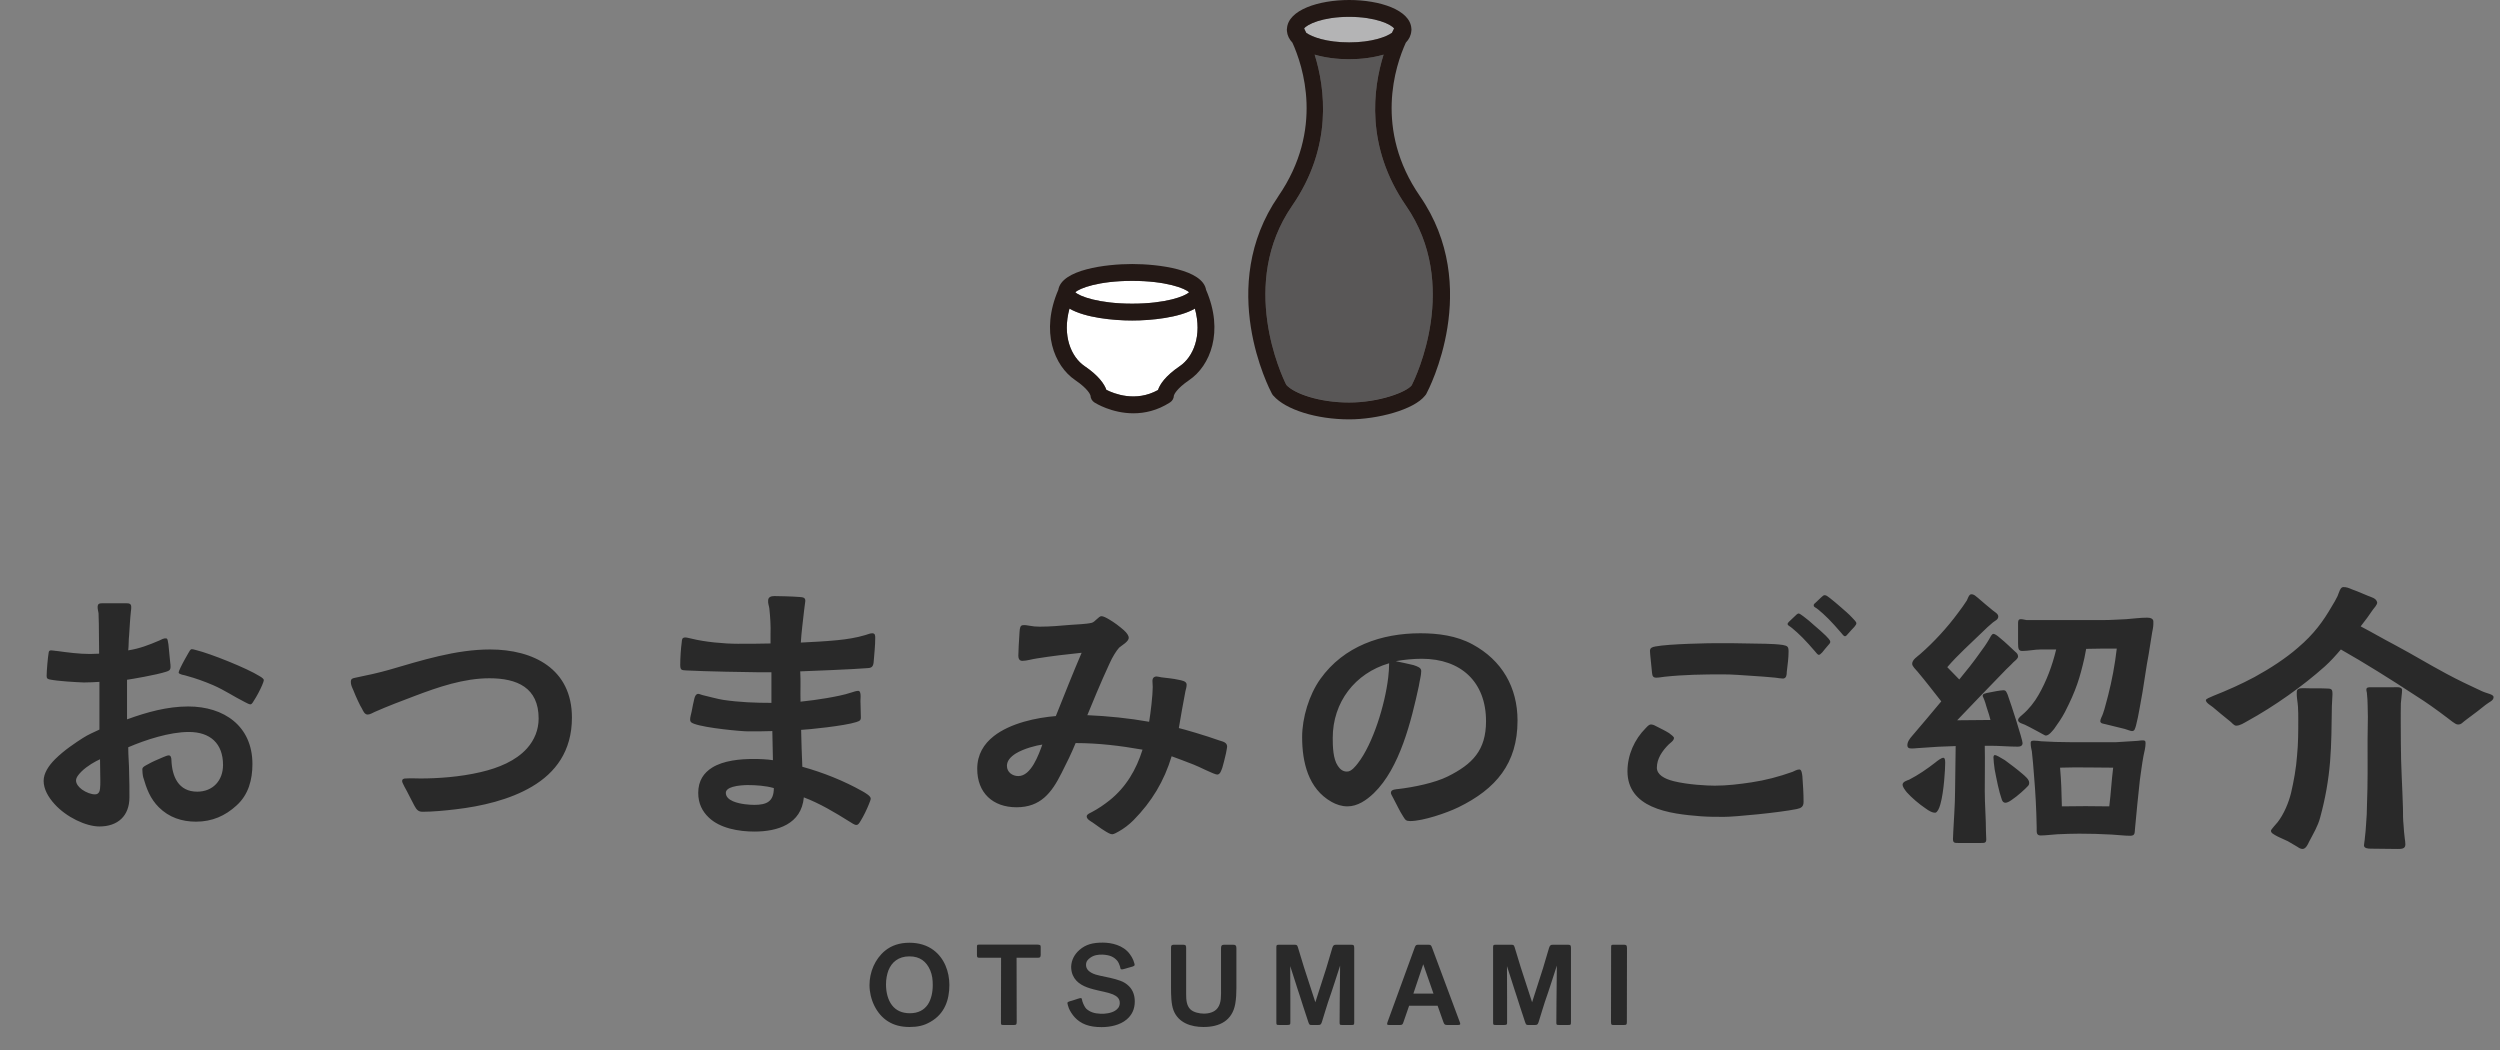 <svg width="400" height="168" viewBox="0 0 400 168" fill="none" xmlns="http://www.w3.org/2000/svg">
<rect x="0" y="0" width="400" height="168" fill="#808080" stroke="none"/>
<g clip-path="url(#clip0_2032_960)">
<path d="M223.053 4.554C222.955 4.734 222.847 4.967 222.712 5.246C221.823 5.893 219.505 6.782 215.859 6.782C212.212 6.782 209.885 5.893 208.996 5.246C208.87 4.967 208.753 4.734 208.664 4.554C209.104 3.925 211.556 2.695 215.859 2.695C220.161 2.695 222.604 3.925 223.053 4.554Z" fill="#B4B4B5"/>
<path d="M181.15 44.939C186.558 44.939 189.612 46.134 190.25 46.763C189.612 47.391 186.558 48.586 181.15 48.586C175.743 48.586 172.689 47.391 172.051 46.763C172.689 46.134 175.743 44.939 181.15 44.939Z" fill="white"/>
<path d="M191.184 49.377C192.378 53.733 190.914 57.128 188.767 58.584C186.432 60.173 185.579 61.512 185.282 62.401C181.716 64.386 178.24 62.994 177.018 62.374C176.704 61.494 175.851 60.155 173.542 58.584C171.395 57.128 169.922 53.733 171.117 49.377C173.614 50.832 178.105 51.281 181.15 51.281C184.195 51.281 188.687 50.832 191.184 49.377Z" fill="white"/>
<path d="M224.967 32.921C233.662 45.532 226.521 60.371 225.883 61.638C225.057 62.742 220.449 64.404 215.859 64.404C211.269 64.404 207.074 62.985 205.807 61.584C205.035 60.039 198.145 45.388 206.741 32.921C213.272 23.462 212.023 14.13 210.343 8.74C211.987 9.225 213.927 9.477 215.859 9.477C217.79 9.477 219.721 9.225 221.374 8.74C219.685 14.13 218.437 23.462 224.967 32.921Z" fill="#595757"/>
<path d="M204.532 31.394C211.897 20.705 208.448 10.482 206.786 6.827C206.274 6.288 205.969 5.668 205.906 4.967C205.906 4.922 205.906 4.877 205.906 4.833C205.906 4.806 205.897 4.77 205.897 4.743V4.698C205.897 4.698 205.906 4.617 205.915 4.581C206.086 1.581 210.999 0 215.867 0C220.736 0 225.622 1.572 225.82 4.554C225.82 4.608 225.829 4.653 225.829 4.707C225.829 4.707 225.838 4.725 225.838 4.743C225.838 4.77 225.829 4.797 225.829 4.824C225.82 4.868 225.82 4.922 225.811 4.967C225.757 5.668 225.452 6.288 224.931 6.827C223.269 10.482 219.82 20.713 227.194 31.394C237.183 45.873 228.596 62.311 228.218 63.003C228.209 63.021 228.2 63.03 228.191 63.048C228.173 63.075 228.164 63.102 228.147 63.129C228.102 63.183 228.048 63.236 228.012 63.29C228.012 63.29 228.009 63.296 228.003 63.308C226.197 65.581 220.359 67.099 215.867 67.099C210.64 67.099 205.69 65.545 203.741 63.308C203.732 63.308 203.723 63.308 203.714 63.29C203.696 63.263 203.678 63.245 203.66 63.227C203.597 63.156 203.544 63.075 203.508 62.994C203.103 62.239 194.57 45.846 204.541 31.394H204.532ZM215.859 9.476C213.927 9.476 211.987 9.225 210.343 8.74C212.023 14.129 213.272 23.462 206.741 32.921C198.145 45.388 205.035 60.039 205.807 61.584C207.074 62.985 211.116 64.404 215.859 64.404C220.601 64.404 225.057 62.742 225.883 61.638C226.521 60.371 233.662 45.532 224.967 32.921C218.436 23.462 219.685 14.129 221.374 8.74C219.721 9.225 217.79 9.476 215.859 9.476ZM208.996 5.246C209.885 5.892 212.203 6.782 215.859 6.782C219.514 6.782 221.823 5.892 222.712 5.246C222.847 4.967 222.955 4.734 223.053 4.554C222.604 3.925 220.152 2.695 215.859 2.695C211.565 2.695 209.104 3.925 208.664 4.554C208.753 4.734 208.87 4.967 208.996 5.246Z" fill="#231815"/>
<path d="M172.051 46.763C172.689 47.391 175.743 48.586 181.15 48.586C186.558 48.586 189.612 47.391 190.25 46.763C189.612 46.134 186.558 44.939 181.15 44.939C175.743 44.939 172.689 46.134 172.051 46.763ZM185.282 62.401C185.579 61.512 186.432 60.173 188.767 58.584C190.914 57.128 192.378 53.733 191.184 49.377C188.687 50.832 184.195 51.281 181.15 51.281C178.105 51.281 173.614 50.832 171.117 49.377C169.922 53.733 171.395 57.128 173.542 58.584C175.851 60.155 176.704 61.494 177.018 62.374C178.24 62.994 181.716 64.386 185.282 62.401ZM187.824 63.281C187.815 63.73 187.582 64.144 187.204 64.386C185.165 65.698 183.144 66.129 181.348 66.129C177.872 66.129 175.258 64.494 175.096 64.386C174.719 64.144 174.494 63.73 174.476 63.281C174.44 63.147 174.108 62.23 172.024 60.811C168.683 58.539 166.437 53.059 169.329 46.376C169.859 43.134 176.911 42.244 181.15 42.244C185.39 42.244 192.441 43.134 192.971 46.376C195.873 53.059 193.627 58.539 190.276 60.811C188.193 62.23 187.869 63.147 187.824 63.281Z" fill="#231815"/>
</g>
<path d="M15.909 132.235C13.749 132.235 10.629 130.747 8.757 128.683C7.701 127.531 6.981 126.235 6.981 124.939C6.981 123.739 7.749 122.539 8.805 121.483C10.245 120.043 12.069 118.843 13.269 118.075C14.085 117.547 14.997 117.163 15.909 116.731V109.099C15.045 109.147 14.325 109.195 13.413 109.195C12.165 109.147 9.381 109.003 7.941 108.715C7.557 108.619 7.461 108.523 7.461 108.139C7.461 107.371 7.653 105.115 7.797 104.347C7.845 104.107 7.989 104.059 8.229 104.059C8.517 104.059 8.805 104.155 9.093 104.155C10.869 104.395 12.645 104.635 14.421 104.635C14.901 104.635 15.381 104.587 15.861 104.587C15.861 103.003 15.813 101.419 15.813 99.787C15.813 99.259 15.765 98.683 15.765 98.107C15.717 97.771 15.621 97.483 15.621 97.147C15.621 96.619 15.861 96.523 16.341 96.523H20.133C20.565 96.523 20.997 96.523 20.997 97.099C20.997 97.291 20.997 97.531 20.949 97.771C20.805 99.019 20.757 100.315 20.661 101.611C20.565 102.427 20.613 103.243 20.517 104.059C22.341 103.771 23.829 103.195 25.509 102.475C25.797 102.331 26.229 102.091 26.565 102.139C26.853 102.139 26.853 102.619 26.949 103.099L27.237 106.027C27.285 106.267 27.285 106.507 27.285 106.699C27.285 107.227 27.045 107.323 26.613 107.467C25.029 107.995 20.997 108.667 20.325 108.763V115.099C23.493 113.947 26.757 113.035 30.117 113.035C35.829 113.035 40.389 116.155 40.389 122.251C40.389 124.747 39.765 127.147 37.845 128.875C36.021 130.555 33.909 131.467 31.365 131.467C29.109 131.467 27.045 130.795 25.413 129.163C24.021 127.771 23.445 126.187 22.917 124.363C22.821 124.027 22.773 123.403 22.773 123.067C22.773 122.683 23.397 122.443 23.733 122.251C24.213 121.963 25.173 121.531 25.989 121.195C26.421 121.003 26.805 120.859 26.997 120.859C27.333 120.859 27.429 121.243 27.429 121.627C27.525 124.219 28.533 126.667 31.557 126.667C34.053 126.667 35.685 124.891 35.685 122.395C35.685 118.939 33.621 117.115 30.213 117.115C27.141 117.115 23.301 118.363 20.517 119.563C20.517 120.955 20.661 122.299 20.661 123.691C20.709 124.987 20.709 126.283 20.709 127.579C20.709 130.555 18.837 132.235 15.909 132.235ZM15.189 127.099C15.765 127.099 15.957 126.667 16.005 126.187C16.053 125.755 16.053 125.323 16.053 124.987C16.053 123.883 16.005 122.683 16.005 121.483C15.333 121.771 13.941 122.539 13.029 123.451C12.549 123.931 12.165 124.411 12.165 124.891C12.165 125.419 12.597 125.947 13.125 126.331C13.797 126.811 14.613 127.099 15.189 127.099ZM40.053 112.699C39.861 112.699 39.429 112.459 39.237 112.363C37.317 111.403 36.069 110.491 34.101 109.627C32.757 109.051 31.317 108.523 29.877 108.139C29.733 108.091 29.397 107.995 29.109 107.947C28.821 107.851 28.581 107.755 28.581 107.611C28.581 107.515 28.677 107.227 28.869 106.843C29.301 105.931 29.925 104.875 30.165 104.443C30.309 104.203 30.453 103.867 30.693 103.867C30.837 103.867 31.029 103.915 31.365 104.011C33.717 104.587 39.573 106.939 41.541 108.187C41.973 108.427 42.213 108.667 42.213 108.811C42.213 108.907 42.117 109.243 41.925 109.675C41.589 110.443 41.061 111.451 40.581 112.171C40.389 112.507 40.245 112.699 40.053 112.699ZM67.605 129.883C66.933 129.883 66.645 129.547 66.309 128.923C65.877 128.155 65.301 126.907 64.677 125.803C64.485 125.419 64.341 125.131 64.341 124.987C64.341 124.651 64.581 124.555 64.917 124.555C65.637 124.507 66.933 124.555 67.269 124.555C70.053 124.555 73.605 124.315 76.869 123.547C79.797 122.875 82.533 121.723 84.309 119.755C85.509 118.411 86.181 116.779 86.181 114.955C86.181 110.011 82.725 108.523 78.309 108.523C74.229 108.523 70.149 109.915 66.357 111.355C64.197 112.171 62.037 112.987 59.973 113.899C59.637 114.043 59.205 114.331 58.821 114.331C58.341 114.331 58.101 113.755 57.909 113.371C57.621 112.939 56.949 111.499 56.517 110.395C56.277 109.867 56.133 109.531 56.133 109.099C56.133 108.571 56.421 108.523 56.901 108.427C58.581 108.091 60.741 107.611 62.229 107.179C67.509 105.643 72.933 103.915 78.405 103.915C85.365 103.915 91.509 107.035 91.509 114.811C91.509 120.187 88.869 123.643 85.125 125.851C81.573 127.963 77.013 129.019 72.837 129.499C71.205 129.691 69.237 129.883 67.605 129.883ZM120.693 133.051C118.197 133.051 115.173 132.523 113.397 130.795C112.389 129.835 111.717 128.587 111.717 126.859C111.717 124.891 112.629 123.643 113.925 122.827C115.749 121.675 118.437 121.435 120.549 121.435C121.605 121.435 122.661 121.483 123.669 121.627C123.621 120.043 123.621 118.507 123.573 116.971C122.277 117.019 120.981 117.019 119.685 117.019C118.581 117.019 112.917 116.491 111.093 115.819C110.709 115.675 110.421 115.579 110.421 115.099C110.421 114.763 110.565 114.283 110.661 113.851C110.805 113.035 110.949 112.411 111.093 111.787C111.189 111.403 111.333 111.067 111.669 111.019C111.909 111.019 112.053 111.115 112.389 111.211C113.397 111.451 115.029 111.883 115.701 111.979C118.293 112.363 120.837 112.459 123.429 112.459V107.563H121.365C119.973 107.563 112.485 107.419 109.893 107.275C109.077 107.227 108.837 107.275 108.837 106.363C108.837 105.355 108.933 103.771 109.077 102.763C109.125 102.379 109.077 101.995 109.653 101.995C109.989 101.995 110.325 102.139 110.661 102.187C112.773 102.715 115.845 103.003 118.053 103.003C119.781 103.003 121.557 103.003 123.285 102.955V101.419C123.333 100.219 123.237 98.635 123.093 97.339C123.045 96.955 122.853 96.523 122.901 96.091C122.901 95.515 123.381 95.371 123.909 95.371C124.437 95.371 126.693 95.419 127.893 95.515C128.421 95.563 128.853 95.563 128.853 96.139L128.661 97.627C128.469 99.403 128.229 101.131 128.133 102.811C130.101 102.715 132.021 102.619 133.989 102.427C135.477 102.283 137.013 102.043 138.453 101.611C138.837 101.515 139.173 101.323 139.557 101.323C140.037 101.323 140.037 101.707 140.037 102.091C140.037 103.291 139.893 104.539 139.797 105.787C139.749 106.603 139.509 106.843 138.933 106.891C136.821 107.083 129.285 107.371 128.037 107.419C128.133 109.003 128.037 110.635 128.085 112.267C129.477 112.123 130.917 111.931 132.309 111.691C133.653 111.451 134.997 111.211 136.293 110.779C136.581 110.683 137.013 110.539 137.301 110.539C137.589 110.539 137.637 110.779 137.685 111.115C137.733 111.499 137.637 112.075 137.685 112.603C137.733 113.515 137.685 113.755 137.733 114.619C137.781 115.243 137.589 115.339 137.013 115.531C135.093 116.155 129.285 116.731 128.181 116.779C128.229 118.747 128.277 120.715 128.373 122.683C131.685 123.595 135.045 124.939 138.021 126.619C138.357 126.811 139.317 127.339 139.317 127.771C139.317 127.963 139.173 128.299 138.981 128.779C138.645 129.595 138.213 130.507 137.685 131.371C137.445 131.755 137.301 131.995 137.013 131.995C136.725 131.995 136.245 131.659 135.861 131.419C133.557 129.979 131.157 128.539 128.613 127.579C128.229 131.851 124.437 133.051 120.693 133.051ZM120.693 128.779C122.661 128.779 123.813 128.251 123.813 126.091C122.469 125.707 120.885 125.611 119.637 125.611C119.157 125.611 118.053 125.659 117.237 125.899C116.613 126.091 116.133 126.379 116.133 126.859C116.133 127.483 116.613 127.915 117.285 128.203C118.389 128.683 119.973 128.779 120.693 128.779ZM177.957 133.483C177.669 133.483 177.237 133.243 176.709 132.907C175.989 132.475 175.221 131.851 174.837 131.611C174.549 131.419 173.877 131.083 173.877 130.651V130.555C173.973 130.219 174.453 130.075 174.693 129.931C175.701 129.403 176.613 128.779 177.525 128.059C180.165 125.947 181.797 123.163 182.805 119.947C179.253 119.323 175.749 118.891 172.101 118.891C171.429 120.523 170.661 122.107 169.845 123.691C168.261 126.859 166.485 129.163 162.645 129.163C158.853 129.163 156.357 126.859 156.357 123.019C156.357 120.715 157.413 119.035 158.997 117.787C161.685 115.675 165.909 114.811 168.933 114.571C170.277 111.211 171.621 107.803 173.061 104.443C170.661 104.683 168.261 104.971 165.861 105.355C165.141 105.451 164.277 105.739 163.557 105.739C163.077 105.739 162.933 105.307 162.933 104.923C162.933 104.395 163.029 102.427 163.125 101.131C163.173 100.507 163.221 100.027 163.701 100.027C163.989 99.979 164.421 100.075 164.757 100.123C165.237 100.219 165.765 100.267 166.341 100.267C167.973 100.267 169.653 100.123 171.285 99.979C172.293 99.883 173.733 99.883 174.693 99.643C175.221 99.499 175.797 98.587 176.229 98.587C176.517 98.587 176.997 98.827 177.477 99.115C178.293 99.595 179.061 100.171 179.829 100.843C180.309 101.275 180.597 101.707 180.597 102.043C180.597 102.667 179.493 103.243 179.061 103.627C178.629 104.107 178.005 105.067 177.477 106.267C176.181 109.051 174.597 112.891 173.973 114.427C177.285 114.571 180.597 114.907 183.861 115.483C184.101 114.043 184.437 111.259 184.437 109.915C184.437 109.579 184.389 109.243 184.389 108.907C184.389 108.523 184.629 108.235 185.061 108.235C185.253 108.235 185.493 108.331 185.877 108.379C186.645 108.475 187.749 108.571 188.565 108.763C188.997 108.859 189.861 108.955 189.861 109.531C189.861 109.867 189.765 110.251 189.669 110.587C189.285 112.555 188.949 114.523 188.613 116.491C189.285 116.635 193.077 117.739 195.045 118.459C195.621 118.651 196.341 118.747 196.341 119.467C196.341 119.611 196.245 120.043 196.149 120.571C195.957 121.435 195.669 122.539 195.573 122.827C195.429 123.211 195.237 123.931 194.757 123.931C194.277 123.931 191.685 122.587 191.013 122.347C189.813 121.867 188.613 121.435 187.461 121.003C186.261 124.987 184.293 128.251 181.365 131.227C180.645 131.947 179.829 132.571 178.965 133.051C178.725 133.195 178.197 133.483 177.957 133.483ZM162.933 124.171C164.997 124.171 166.197 120.715 166.773 119.131C165.765 119.275 163.845 119.755 162.501 120.571C161.685 121.099 161.109 121.723 161.109 122.539C161.109 123.547 161.973 124.171 162.933 124.171ZM225.621 131.371C224.949 131.371 224.853 131.179 224.517 130.651C223.893 129.691 223.509 128.779 222.933 127.723C222.741 127.339 222.501 127.003 222.549 126.811C222.549 126.283 223.413 126.283 223.797 126.235C226.197 125.947 229.557 125.275 231.669 124.219C235.605 122.251 237.765 120.043 237.765 115.387C237.765 109.099 233.733 105.403 227.493 105.403C226.101 105.403 224.661 105.547 223.317 105.787C224.133 105.979 225.237 106.171 226.149 106.411C226.869 106.651 227.397 106.843 227.397 107.371C227.397 108.091 227.109 109.051 227.013 109.771C225.813 115.291 223.989 122.875 219.813 126.907C218.661 128.011 217.221 129.019 215.589 129.019C214.677 129.019 213.813 128.731 213.045 128.299C209.301 126.187 208.341 121.915 208.341 117.931C208.341 114.859 209.445 111.163 211.269 108.619C215.013 103.387 221.013 101.323 227.253 101.323C230.085 101.323 233.061 101.707 235.605 103.099C240.309 105.643 242.805 109.963 242.805 115.291C242.805 122.155 239.349 126.235 233.349 129.163C231.477 130.075 227.685 131.371 225.621 131.371ZM215.493 123.451C216.213 123.499 216.933 122.539 217.269 122.107C219.621 119.083 221.589 112.891 222.117 108.379C222.213 107.563 222.261 106.795 222.261 106.123C216.789 107.707 213.237 112.363 213.237 118.075C213.237 119.419 213.285 121.435 214.053 122.539C214.341 122.971 214.773 123.451 215.493 123.451ZM275.851 130.699C274.603 130.699 273.355 130.699 272.107 130.603C269.707 130.411 266.635 130.123 264.235 129.019C262.027 128.011 260.395 126.283 260.395 123.403C260.395 120.811 261.499 118.315 263.323 116.491C263.563 116.251 263.803 115.915 264.187 115.915C264.331 115.915 264.571 115.963 264.907 116.155C265.627 116.539 266.395 116.875 267.067 117.307C267.499 117.643 267.835 117.883 267.835 118.075C267.835 118.507 267.259 118.843 266.971 119.131C265.963 120.139 265.099 121.387 265.099 122.827C265.099 123.931 266.251 124.603 267.787 124.987C270.091 125.563 273.211 125.707 274.363 125.707C276.331 125.707 278.299 125.467 280.219 125.179C282.475 124.843 284.635 124.267 286.795 123.499C287.131 123.355 287.515 123.115 287.899 123.115C288.283 123.115 288.331 123.883 288.379 124.171C288.475 125.515 288.571 126.907 288.571 128.299C288.571 129.067 288.187 129.307 287.467 129.451C284.635 130.027 277.531 130.699 275.851 130.699ZM285.307 108.571C284.971 108.571 284.443 108.475 284.059 108.427C282.763 108.283 281.611 108.235 280.363 108.139C278.827 108.043 277.243 107.899 275.659 107.899C272.587 107.899 269.371 107.947 266.299 108.283C265.867 108.331 265.435 108.427 265.003 108.427C264.523 108.427 264.379 108.187 264.331 107.707C264.235 106.555 263.995 104.635 263.995 104.155C263.995 103.627 264.379 103.531 264.859 103.435C267.115 103.003 273.643 102.907 274.651 102.907C276.331 102.907 278.011 102.907 279.691 102.955C281.323 103.003 283.675 102.955 285.259 103.195C286.027 103.339 286.171 103.483 286.171 104.251C286.171 105.307 286.027 106.267 285.883 107.515C285.883 107.947 285.835 108.523 285.307 108.571ZM291.019 104.779C290.827 104.779 290.635 104.491 290.347 104.155C289.771 103.483 288.955 102.571 288.427 102.043C287.707 101.323 287.323 100.987 286.747 100.507C286.363 100.171 286.027 100.075 286.027 99.883C285.979 99.739 286.123 99.595 286.267 99.451L287.179 98.587C287.419 98.347 287.563 98.203 287.755 98.155C287.947 98.155 288.235 98.395 288.571 98.635C289.099 99.019 289.723 99.547 290.299 100.075C291.019 100.699 291.595 101.179 292.123 101.707C292.411 102.043 292.843 102.379 292.843 102.715C292.843 102.859 292.699 103.051 292.507 103.243C292.219 103.579 291.883 103.963 291.547 104.395C291.355 104.587 291.163 104.779 291.019 104.779ZM295.195 101.803C295.003 101.803 294.811 101.515 294.523 101.179C293.947 100.507 293.131 99.595 292.603 99.067C291.883 98.347 291.499 98.011 290.923 97.531C290.539 97.195 290.203 97.147 290.203 96.907C290.155 96.763 290.251 96.619 290.443 96.475L291.355 95.611C291.595 95.419 291.739 95.227 291.931 95.227C292.219 95.227 292.411 95.419 292.747 95.659C293.275 96.091 293.899 96.571 294.475 97.099C295.195 97.723 295.819 98.251 296.347 98.827C296.587 99.115 297.019 99.451 297.019 99.739C297.019 99.883 296.875 100.075 296.683 100.315C296.395 100.603 296.059 100.987 295.675 101.419C295.531 101.611 295.339 101.803 295.195 101.803ZM313.291 134.875C312.763 134.875 312.475 134.875 312.475 134.251C312.475 133.867 312.523 133.483 312.523 133.099C312.619 130.939 312.811 128.731 312.811 126.523C312.859 124.123 312.859 121.771 312.907 119.371C311.035 119.419 309.163 119.515 307.435 119.659C306.955 119.659 306.475 119.755 305.995 119.755C305.563 119.755 305.179 119.755 305.179 119.227C305.179 118.651 305.611 118.123 305.947 117.739C307.531 115.915 309.067 114.043 310.603 112.219C309.355 110.635 308.107 109.003 306.811 107.467C306.571 107.179 305.947 106.603 305.947 106.219C305.947 105.547 306.763 105.067 307.195 104.683C309.403 102.763 311.563 100.411 313.291 98.059C313.771 97.435 314.251 96.763 314.683 96.091C314.827 95.851 315.019 95.083 315.403 95.083C315.883 95.083 316.075 95.371 316.411 95.611C317.227 96.331 318.043 97.003 318.859 97.675C319.147 97.915 319.723 98.203 319.723 98.635C319.723 99.163 319.195 99.307 318.859 99.595C318.283 100.075 317.707 100.603 317.131 101.179C315.259 103.003 313.291 104.731 311.563 106.747C312.187 107.419 312.859 108.043 313.483 108.715C314.635 107.323 315.787 105.883 316.795 104.443C317.323 103.723 317.851 103.003 318.283 102.235C318.427 101.995 318.667 101.419 318.955 101.419C319.147 101.419 319.531 101.659 319.963 102.043C320.875 102.763 322.027 103.915 322.411 104.251C322.651 104.443 322.891 104.683 322.891 105.019C322.891 105.403 322.363 105.739 322.123 105.979C321.643 106.507 321.115 106.939 320.635 107.467C318.139 110.059 315.643 112.603 313.147 115.243L318.475 115.195C318.427 114.907 318.139 113.995 317.851 113.131C317.707 112.651 317.611 112.267 317.467 111.931C317.371 111.643 317.227 111.451 317.227 111.307C317.275 110.971 317.611 110.971 317.899 110.875C318.763 110.683 320.155 110.443 320.491 110.443C320.683 110.443 320.827 110.443 320.971 110.635C321.019 110.683 321.067 110.827 321.211 111.115C321.835 112.843 323.611 118.363 323.611 118.891C323.611 119.323 323.275 119.467 322.843 119.467C321.403 119.467 319.963 119.323 318.475 119.323H317.563C317.611 121.723 317.563 124.171 317.563 126.571C317.563 128.731 317.755 130.939 317.755 133.099C317.755 133.531 317.803 133.915 317.803 134.299C317.803 134.875 317.515 134.875 316.987 134.875H313.291ZM309.499 130.027C309.211 130.027 308.683 129.787 308.107 129.355C307.099 128.683 305.851 127.627 305.083 126.763C304.699 126.283 304.411 125.851 304.411 125.563C304.411 125.083 305.083 124.891 305.467 124.747C306.955 123.979 308.347 123.019 309.643 122.011C309.931 121.771 310.603 121.243 310.939 121.243C311.275 121.243 311.227 122.011 311.227 122.203C311.227 123.019 311.035 126.667 310.459 128.683C310.267 129.403 309.979 129.931 309.691 130.027H309.499ZM320.875 128.443C320.539 128.443 320.395 128.203 320.299 127.963C319.819 126.619 319.483 124.843 319.147 123.115C319.051 122.347 318.955 121.675 318.955 121.243C318.955 121.099 318.955 120.811 319.195 120.811C319.387 120.811 320.011 121.147 320.779 121.627C321.691 122.299 322.843 123.163 323.611 123.835C323.995 124.171 324.667 124.699 324.667 125.227C324.667 125.467 324.619 125.611 324.475 125.755C324.091 126.187 322.795 127.387 321.835 128.011C321.451 128.299 321.067 128.443 320.875 128.443ZM329.899 129.019C332.443 128.971 334.939 128.971 337.483 129.019C337.771 126.667 337.819 125.179 338.107 122.827C335.227 122.827 332.491 122.731 329.611 122.827C329.803 124.987 329.851 126.811 329.899 129.019ZM340.843 133.723C339.883 133.723 338.827 133.579 337.867 133.531C336.139 133.435 334.411 133.387 332.683 133.387C331.531 133.387 330.331 133.435 329.179 133.483C328.267 133.531 327.355 133.675 326.491 133.675C325.675 133.675 325.915 132.907 325.867 132.283C325.819 129.499 325.675 126.763 325.435 123.979C325.339 122.731 325.243 121.483 325.099 120.235C325.003 119.803 324.907 119.371 324.907 118.891C324.907 118.507 325.147 118.507 325.483 118.507C325.867 118.507 326.203 118.555 326.587 118.603C328.075 118.699 329.611 118.747 331.147 118.747H338.635C339.691 118.699 340.699 118.603 341.707 118.555C342.091 118.555 342.427 118.459 342.811 118.459C343.147 118.459 343.291 118.507 343.291 118.891C343.291 119.563 343.099 120.283 342.955 120.955C342.715 122.251 342.571 123.499 342.379 124.795C342.091 127.339 341.851 129.931 341.611 132.475C341.515 133.147 341.707 133.723 340.843 133.723ZM327.307 117.691C327.211 117.691 326.731 117.403 326.107 117.067C325.291 116.635 324.331 116.107 323.995 115.963C323.707 115.819 322.891 115.675 322.891 115.195C322.939 114.811 323.419 114.523 323.659 114.283C324.619 113.467 325.531 112.315 326.155 111.211C327.451 108.955 328.363 106.507 328.987 103.915H326.539C325.531 103.915 324.523 104.155 323.563 104.155C322.987 104.155 322.891 103.819 322.891 102.955V99.739C322.891 99.451 322.891 99.067 323.323 99.067C323.659 99.067 323.899 99.163 324.235 99.211H336.523C337.867 99.211 338.875 99.115 340.219 99.067C341.467 98.971 342.427 98.827 343.531 98.827C343.963 98.827 344.539 98.923 344.539 99.451C344.539 100.075 344.539 100.267 344.347 101.179C344.155 102.379 343.963 103.675 343.771 104.779C343.387 106.747 343.195 108.427 342.811 110.683C342.523 112.123 342.187 114.523 341.755 116.107C341.611 116.539 341.563 116.971 341.131 116.971C340.891 116.971 340.459 116.779 339.979 116.635C339.115 116.443 337.915 116.107 336.859 115.867C336.475 115.771 336.091 115.771 336.043 115.387C336.043 115.051 336.379 114.523 336.475 114.187C336.811 113.275 337.003 112.267 337.291 111.307C337.915 108.859 338.395 106.315 338.683 103.771C337.147 103.771 335.467 103.771 333.787 103.819L333.499 105.307C332.779 108.427 332.203 110.395 330.379 113.947C329.899 114.859 329.275 115.771 328.651 116.635C328.363 116.971 327.835 117.691 327.307 117.691ZM357.787 116.107C357.403 116.107 357.067 115.579 356.779 115.387C355.723 114.571 355.099 113.995 354.043 113.131C353.755 112.891 352.939 112.459 352.939 112.027C352.939 111.835 353.515 111.595 354.091 111.355C356.395 110.443 358.555 109.483 360.715 108.331C363.259 106.939 365.755 105.307 367.675 103.627C370.267 101.419 371.707 99.403 373.099 97.003C373.435 96.475 373.723 95.947 374.011 95.371C374.251 94.795 374.443 93.931 374.923 93.931C375.499 93.931 375.787 94.075 376.363 94.315C377.323 94.651 378.475 95.179 378.859 95.323C379.435 95.563 380.203 95.707 380.347 96.379C380.395 96.715 379.867 97.291 379.675 97.531C379.099 98.395 378.427 99.307 377.707 100.219C379.723 101.275 381.163 102.139 383.179 103.195C386.491 104.971 388.219 106.075 391.435 107.803C393.115 108.715 395.323 109.771 397.099 110.587C397.915 110.971 398.971 111.067 398.971 111.547C398.971 112.123 398.251 112.315 397.675 112.795C397.147 113.227 395.611 114.427 394.603 115.147C393.979 115.579 393.835 115.963 393.211 115.915C392.827 115.915 391.867 115.051 391.579 114.859C389.803 113.515 388.267 112.411 386.587 111.355C382.411 108.619 378.427 106.123 374.539 103.915C373.723 104.875 372.859 105.835 371.947 106.651C368.443 109.771 363.931 112.987 359.563 115.387C359.035 115.675 358.411 116.107 357.787 116.107ZM368.395 135.835C368.059 135.835 367.723 135.595 367.435 135.403L366.043 134.587C365.131 134.155 364.603 133.963 364.027 133.627C363.739 133.435 363.355 133.291 363.355 132.907C363.355 132.715 364.267 131.755 364.411 131.563C365.419 130.267 366.187 128.443 366.571 126.859C367.003 124.987 367.387 122.923 367.531 120.859C367.723 118.939 367.723 117.019 367.723 115.195C367.723 114.475 367.723 113.755 367.675 113.035C367.627 112.267 367.435 111.499 367.483 110.731C367.483 110.155 367.963 110.107 368.587 110.107C369.403 110.155 371.227 110.107 372.091 110.155C373.099 110.155 373.195 110.251 373.195 111.115C373.147 111.739 373.147 112.363 373.099 112.987C373.051 116.011 373.051 118.939 372.811 121.867C372.571 124.843 372.043 127.819 371.227 130.795C370.891 132.139 370.075 133.483 369.451 134.683C369.259 135.115 368.923 135.835 368.395 135.835ZM383.563 135.835L379.291 135.787C378.907 135.787 378.235 135.739 378.235 135.259C378.235 135.019 378.379 134.347 378.379 134.059C378.475 133.387 378.523 132.619 378.571 131.899C378.667 130.795 378.715 129.691 378.715 128.827C378.859 125.179 378.811 122.059 378.811 118.363L378.859 114.715C378.811 113.467 378.859 112.219 378.715 111.019C378.715 110.779 378.619 110.587 378.619 110.347C378.619 109.963 378.955 109.963 379.291 109.963H382.891C383.323 109.963 384.331 109.819 384.331 110.395C384.331 110.923 384.187 111.835 384.139 112.507C384.091 114.667 384.139 116.875 384.139 119.035C384.139 122.443 384.379 125.899 384.475 129.355C384.475 130.267 384.475 131.131 384.571 132.043C384.619 132.763 384.667 133.483 384.763 134.155C384.811 134.491 384.859 134.779 384.859 135.115C384.859 135.835 384.235 135.835 383.563 135.835Z" fill="#292929"/>
<path d="M145.52 164.319C144.2 164.319 143.06 164.039 142.08 163.419C140.18 162.239 139.12 159.819 139.12 157.619C139.12 155.539 139.98 153.459 141.6 152.119C142.66 151.259 143.94 150.839 145.52 150.839C147.06 150.839 148.34 151.259 149.34 151.999C151.1 153.299 151.9 155.479 151.9 157.599C151.9 160.039 151.1 162.219 148.9 163.479C147.82 164.119 146.78 164.319 145.52 164.319ZM145.58 162.119C146.94 162.119 147.86 161.579 148.44 160.739C149 159.899 149.24 158.779 149.24 157.599C149.24 156.779 149.16 156.019 148.84 155.259C148.22 153.819 147.18 153.019 145.5 153.019C143.74 153.019 142.66 153.959 142.14 155.279C141.9 155.939 141.76 156.699 141.76 157.499C141.76 158.779 142.06 159.979 142.72 160.839C143.34 161.639 144.26 162.119 145.58 162.119ZM160.592 163.999C160.152 163.999 160.152 163.959 160.152 163.519L160.172 153.239H156.732C156.392 153.239 156.312 153.199 156.312 152.799V151.579C156.312 151.179 156.312 151.139 156.712 151.139H165.992C166.412 151.159 166.512 151.199 166.512 151.539V152.739C166.512 153.139 166.412 153.239 166.072 153.239H162.652L162.672 163.499C162.672 163.959 162.552 163.999 162.172 163.999H160.592ZM176.244 164.339C174.224 164.339 172.944 163.819 171.964 162.779C171.544 162.319 171.224 161.799 171.024 161.339C170.904 161.019 170.784 160.619 170.784 160.479C170.784 160.319 171.024 160.259 171.124 160.219C171.324 160.159 172.044 159.959 172.464 159.799C172.664 159.739 172.824 159.679 172.984 159.699C173.104 159.719 173.104 159.939 173.184 160.219C173.324 160.679 173.604 161.199 173.804 161.399C174.364 161.899 175.044 162.159 176.064 162.199C176.744 162.239 177.764 162.119 178.404 161.719C178.824 161.459 179.144 161.099 179.164 160.519C179.184 159.799 178.744 159.399 178.064 159.099C177.244 158.759 176.104 158.599 174.984 158.299C173.584 157.939 172.224 157.379 171.644 156.019C171.464 155.599 171.384 155.139 171.384 154.679C171.424 153.599 171.904 152.699 172.724 151.979C173.764 151.079 174.884 150.819 176.444 150.819C177.784 150.819 179.724 151.199 180.784 152.679C180.984 152.939 181.204 153.319 181.324 153.619C181.384 153.779 181.544 154.239 181.544 154.379C181.544 154.519 181.344 154.599 181.244 154.639L179.924 155.019C179.724 155.079 179.524 155.119 179.424 155.099C179.264 155.079 179.264 154.899 179.184 154.579C179.104 154.299 178.924 153.919 178.744 153.699C178.204 153.099 177.584 152.799 176.404 152.739C175.724 152.719 175.004 152.819 174.444 153.239C174.084 153.499 173.764 153.799 173.764 154.379C173.764 155.539 175.164 155.939 176.044 156.119C177.004 156.319 178.284 156.559 179.244 156.919C179.764 157.099 180.244 157.399 180.644 157.799C181.284 158.439 181.564 159.299 181.564 160.219C181.564 161.479 181.104 162.399 180.264 163.119C179.164 164.039 177.604 164.339 176.244 164.339ZM192.564 164.319C190.564 164.319 188.544 163.659 187.764 161.659C187.384 160.679 187.364 159.159 187.364 158.119V151.599C187.364 151.279 187.464 151.159 187.804 151.159H189.324C189.744 151.159 189.784 151.319 189.784 151.719V159.079C189.784 159.959 189.844 160.899 190.464 161.499C190.964 161.979 191.924 162.179 192.604 162.179C193.424 162.179 194.324 161.959 194.824 161.279C195.444 160.459 195.364 159.219 195.364 158.239V151.719C195.364 151.379 195.444 151.159 195.824 151.159H197.304C197.764 151.159 197.824 151.379 197.824 151.779V158.119C197.824 158.939 197.784 159.779 197.644 160.599C197.164 163.319 195.124 164.319 192.564 164.319ZM204.676 163.999C204.216 163.999 204.216 163.959 204.216 163.439V151.559C204.216 151.199 204.276 151.159 204.636 151.159H207.056C207.436 151.159 207.536 151.159 207.656 151.539L208.636 154.759L210.456 160.359L212.196 154.939L213.176 151.639C213.316 151.179 213.516 151.159 213.796 151.159H216.176C216.516 151.159 216.676 151.179 216.676 151.659V163.519C216.676 163.959 216.636 163.999 216.216 163.999H214.776C214.336 163.999 214.336 163.939 214.336 163.539L214.356 160.419C214.396 156.379 214.376 157.479 214.416 154.499L213.536 157.219C213.196 158.259 212.856 159.299 212.496 160.319C212.296 160.899 211.816 162.519 211.496 163.539C211.356 163.939 211.256 163.999 210.896 163.999H209.876C209.536 163.999 209.496 163.979 209.336 163.539C208.796 161.979 208.136 159.819 208.016 159.479C207.876 159.099 207.416 157.619 207.176 156.879C206.956 156.219 206.536 154.919 206.436 154.579L206.456 160.179V163.459C206.456 163.879 206.476 163.999 205.956 163.999H204.676ZM222.339 163.999C222.059 163.999 221.939 163.979 221.939 163.839C221.939 163.739 221.959 163.659 222.039 163.439L226.379 151.539C226.519 151.159 226.699 151.159 226.939 151.159H228.539C228.859 151.159 228.979 151.199 229.119 151.599L233.539 163.459C233.599 163.619 233.639 163.739 233.639 163.819C233.639 163.959 233.499 163.999 233.239 163.999H231.539C231.199 163.999 231.079 163.919 230.939 163.519L230.019 160.919H225.459L224.539 163.579C224.419 163.919 224.339 163.999 223.979 163.999H222.339ZM226.139 158.979H229.359L227.719 154.279L226.139 158.979ZM239.355 163.999C238.895 163.999 238.895 163.959 238.895 163.439V151.559C238.895 151.199 238.955 151.159 239.315 151.159H241.735C242.115 151.159 242.215 151.159 242.335 151.539L243.315 154.759L245.135 160.359L246.875 154.939L247.855 151.639C247.995 151.179 248.195 151.159 248.475 151.159H250.855C251.195 151.159 251.355 151.179 251.355 151.659V163.519C251.355 163.959 251.315 163.999 250.895 163.999H249.455C249.015 163.999 249.015 163.939 249.015 163.539L249.035 160.419C249.075 156.379 249.055 157.479 249.095 154.499L248.215 157.219C247.875 158.259 247.535 159.299 247.175 160.319C246.975 160.899 246.495 162.519 246.175 163.539C246.035 163.939 245.935 163.999 245.575 163.999H244.555C244.215 163.999 244.175 163.979 244.015 163.539C243.475 161.979 242.815 159.819 242.695 159.479C242.555 159.099 242.095 157.619 241.855 156.879C241.635 156.219 241.215 154.919 241.115 154.579L241.135 160.179V163.459C241.135 163.879 241.155 163.999 240.635 163.999H239.355ZM258.179 163.999C257.839 163.999 257.759 163.979 257.759 163.459L257.779 151.599C257.779 151.159 257.819 151.159 258.179 151.159H259.819C260.119 151.159 260.319 151.179 260.319 151.679L260.299 163.479C260.299 163.959 260.219 163.999 259.759 163.999H258.179Z" fill="#292929"/>
<defs>
<clipPath id="clip0_2032_960">
<rect width="64" height="67.099" fill="white" transform="translate(168)"/>
</clipPath>
</defs>
</svg>
